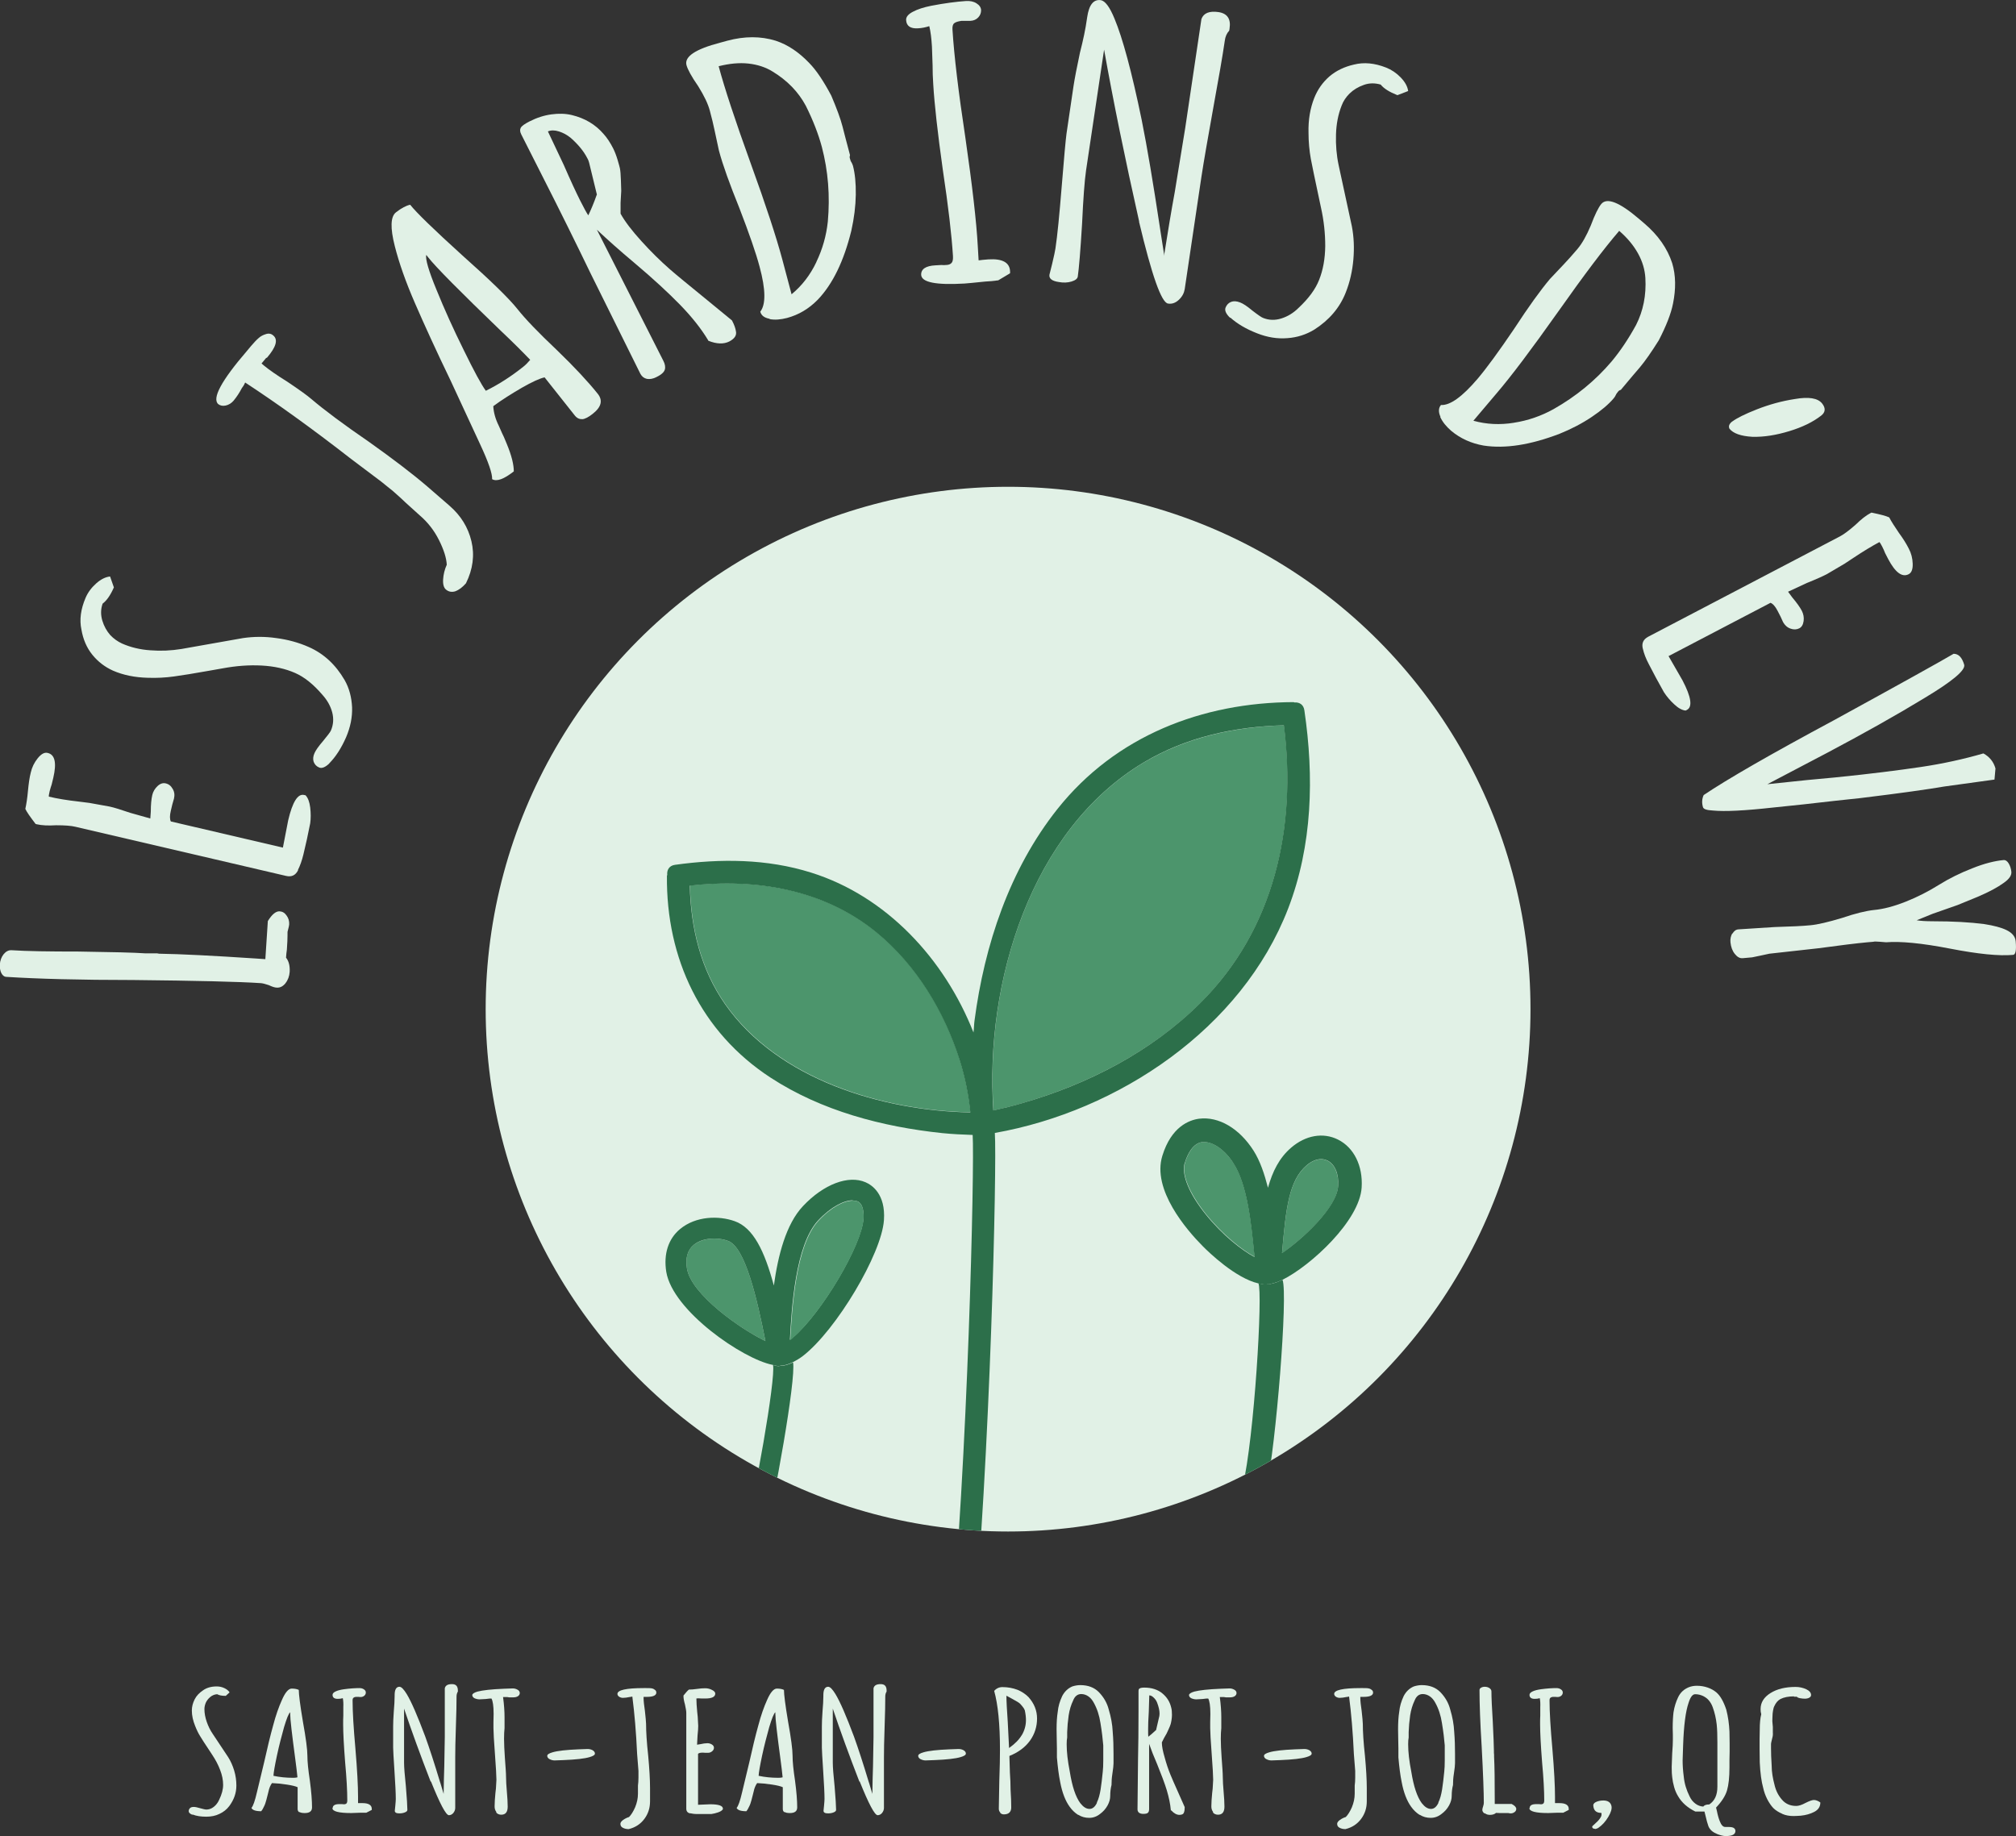 <?xml version="1.0" encoding="UTF-8"?>
<svg id="Layer_2" data-name="Layer 2" xmlns="http://www.w3.org/2000/svg" xmlns:xlink="http://www.w3.org/1999/xlink" viewBox="0 0 121.79 110.93">
  <rect x="0" y="0" width="121.79" height="110.93" fill="#333333" stroke="none"/>
  <defs>
    <style>
      .cls-1 {
        fill: none;
      }

      .cls-2 {
        clip-path: url(#clippath);
      }

      .cls-3 {
        fill: #e1f1e6;
      }

      .cls-4 {
        fill: #e1f1e6;
      }

      .cls-5 {
        fill: #2c6f4a;
      }

      .cls-6 {
        fill: #4c956c;
      }
    </style>
    <clipPath id="clippath">
      <circle class="cls-1" cx="60.9" cy="60.97" r="31.56"/>
    </clipPath>
  </defs>
  <g id="Layer_1-2" data-name="Layer 1">
    <g>
      <g>
        <path class="cls-4" d="m17.26,59.39c-.16.2-.33.29-.53.28-.13,0-.3-.06-.49-.15-.21-.07-.36-.11-.47-.12-1.33-.09-3.9-.15-7.7-.19-3.25,0-5.8-.07-7.68-.19-.13,0-.24-.09-.31-.23s-.1-.32-.09-.52c.02-.24.09-.44.23-.62.14-.17.3-.25.48-.24.9.06,2.25.08,4.05.08,2,.03,3.35.06,4.05.11h.27s.27,0,.27,0h.16s.11.02.11.02c1.31.02,3.25.12,5.84.29l.58.04.15-2.3c.25-.41.49-.6.71-.59.17.01.31.09.42.25.12.16.17.34.16.54,0,.06-.03.17-.07.33l-.03.12c0,.12,0,.31-.01.57l-.03.51c-.02.14-.04.3-.05.48.17.21.24.5.22.86-.02.26-.1.49-.26.69Z"/>
        <path class="cls-4" d="m18.01,52.57c-.15.31-.39.43-.73.35l-12.73-2.97c-.25-.06-.63-.09-1.16-.09-.48.03-.87.01-1.17-.06l-.07-.02c-.33-.43-.54-.73-.62-.91.06-.27.12-.64.16-1.1.04-.42.09-.79.17-1.1.07-.31.21-.6.42-.86s.41-.37.6-.32c.44.1.55.6.34,1.5l-.1.41c-.04.11-.08.25-.12.4-.04.18-.06.28-.05.33.5.12,1.1.22,1.82.3l.63.08,1.22.22c.28.06.69.19,1.25.38l1.21.34.03-.42c0-.41.03-.74.09-1,.05-.21.16-.39.32-.54s.33-.2.49-.16c.18.04.32.15.42.33.11.18.13.38.08.59l-.1.35-.09.38c-.07.29-.07.51,0,.65l6.77,1.58.32-1.65c.26-1.11.58-1.62.96-1.53l.09.02c.15.16.24.41.28.74.04.34.04.66,0,.95l-.2.97-.21.91c-.09.37-.2.68-.33.94Z"/>
        <path class="cls-4" d="m19.9,46.12c-.25.24-.46.32-.62.25-.17-.07-.27-.19-.33-.34-.05-.15-.04-.33.05-.53.08-.18.25-.42.51-.72.28-.34.44-.55.48-.64.15-.35.18-.71.08-1.1-.1-.38-.3-.74-.6-1.07-.54-.63-1.09-1.07-1.64-1.31-.59-.26-1.27-.41-2.03-.45-.76-.04-1.54.02-2.35.17l-.85.15c-.89.16-1.58.27-2.09.34s-1.03.1-1.58.08c-.78-.02-1.48-.16-2.1-.43-.49-.22-.91-.54-1.25-.96s-.56-.93-.66-1.52c-.13-.6-.04-1.24.25-1.92.14-.33.36-.62.64-.87s.56-.39.84-.42l.23.66c-.21.48-.44.8-.68.98-.12.34-.12.68-.02,1.02s.27.64.48.88c.21.22.45.39.71.51.52.23,1.1.37,1.72.41.63.05,1.25.02,1.87-.08l3.73-.66c.63-.09,1.3-.1,1.99,0,.7.09,1.36.27,1.97.54.91.4,1.63,1.07,2.17,2,.28.49.42,1.04.45,1.64.02.6-.1,1.2-.36,1.81-.29.66-.63,1.19-1.02,1.58Z"/>
        <path class="cls-4" d="m27.52,35.72c-.22.07-.42.04-.59-.11-.12-.11-.18-.31-.16-.61.02-.3.09-.59.22-.88-.02-.41-.18-.91-.47-1.49-.29-.58-.68-1.08-1.16-1.49l-.82-.74c-.23-.22-.49-.46-.8-.73l-.72-.58-1.82-1.37c-2.35-1.83-4.48-3.36-6.39-4.61-.02.06-.08.18-.2.34-.15.29-.32.54-.5.76-.13.15-.29.25-.47.29-.18.04-.33.01-.45-.08-.4-.34.18-1.42,1.73-3.22l.25-.3c.18-.21.33-.37.46-.48.12-.11.26-.18.42-.23.17-.06.33-.04.46.08.3.25.17.7-.38,1.34-.01.02-.03.02-.04,0l-.04.05-.25.3.14.12c.3.25.77.58,1.43.99.73.49,1.2.83,1.43,1.03.81.69,1.98,1.56,3.51,2.61,1.42,1.01,2.59,1.9,3.49,2.67l.68.59.68.59c.68.59,1.12,1.3,1.32,2.14.2.84.09,1.69-.33,2.54-.21.24-.42.4-.64.48Z"/>
        <path class="cls-4" d="m35.19,25.32c-.17.02-.33-.05-.46-.21l-1.83-2.31c-.29.06-.75.27-1.38.63-.63.37-1.21.73-1.72,1.11.02.38.13.78.34,1.2l.19.43c.05.09.15.31.29.66.14.34.25.66.32.94.07.28.1.52.1.71-.6.47-1.03.63-1.31.47.02-.32-.22-1.03-.73-2.12l-1.78-3.84c-.87-1.8-1.58-3.36-2.15-4.67-.57-1.31-.97-2.46-1.22-3.45-.28-1.1-.26-1.78.07-2.04s.62-.41.86-.46c.37.47,1.42,1.49,3.14,3.05,1.71,1.52,2.82,2.6,3.33,3.24.49.62,1.29,1.45,2.38,2.48,1.1,1.06,1.92,1.95,2.48,2.65.32.4.22.8-.3,1.21-.25.2-.46.31-.64.33Zm-3.16-3.58c-.46-.48-1.04-1.06-1.76-1.74-2.46-2.37-3.94-3.86-4.41-4.46l-.11-.14c-.06.24.14.95.62,2.11.47,1.16,1.02,2.38,1.65,3.65.62,1.27,1.06,2.08,1.33,2.45.77-.38,1.52-.86,2.26-1.45.13-.1.27-.24.43-.43Z"/>
        <path class="cls-4" d="m42.8,20.6l-.03-.06c-.41-.68-.97-1.39-1.68-2.12-.71-.73-1.63-1.58-2.78-2.55-.86-.72-1.61-1.39-2.25-1.99l4.01,7.91c.11.21.14.4.09.55-.05.15-.21.3-.5.44-.21.11-.41.14-.58.11-.18-.04-.3-.14-.39-.3l-.08-.16-2.94-5.93c-.85-1.76-1.82-3.73-2.93-5.91l-1.25-2.47c-.08-.16-.09-.29-.03-.4.06-.11.23-.23.52-.38.45-.23.89-.37,1.33-.43.44-.06.85-.05,1.23.04.79.19,1.43.57,1.92,1.14.21.23.4.52.58.87.1.2.19.43.27.7.08.26.12.43.14.51.03.15.05.39.06.72s.02.55.02.64l-.04.72v.66c.26.47.68,1.02,1.26,1.66s1.15,1.2,1.72,1.7c.4.35,1.1.92,2.08,1.72l1.67,1.37.02.04c.12.23.19.43.22.62.05.24-.08.44-.4.61-.34.17-.76.16-1.26-.04Zm-6.74-8.84l-.47-1.93c-.02-.08-.05-.17-.12-.29-.2-.39-.52-.79-.98-1.2-.23-.19-.47-.32-.73-.4-.25-.08-.47-.08-.66,0l.96,2.03c.4.92.73,1.63.98,2.13.24.47.4.77.5.91.15-.31.33-.73.51-1.24Z"/>
        <path class="cls-4" d="m46.49,19.26c-.32-.06-.5-.2-.56-.43.34-.43.33-1.34-.04-2.71-.22-.83-.63-2.01-1.22-3.54-.59-1.46-1.01-2.62-1.24-3.49l-.26-1.21c-.07-.35-.17-.75-.29-1.2-.11-.41-.34-.89-.7-1.47-.41-.59-.64-1.02-.71-1.28-.13-.51.54-.96,2.03-1.35l.44-.12c1.04-.28,2.02-.28,2.92,0,.73.24,1.4.69,2.03,1.35.43.44.87,1.1,1.33,1.97.33.78.56,1.4.68,1.87l.18.7.27,1.02c-.02.07-.03.13-.01.19.03.12.06.2.1.25.03.05.06.12.09.21.12.46.18,1.04.17,1.74-.01.69-.1,1.42-.27,2.18-.45,1.83-1.12,3.22-2.03,4.17-.54.55-1.15.91-1.85,1.1-.39.1-.74.13-1.05.07Zm2.83-3.44c.37-.77.6-1.58.69-2.43.14-1.56.02-3.06-.36-4.51-.21-.78-.53-1.61-.97-2.49-.45-.84-1.12-1.53-2.01-2.07-.42-.26-.91-.42-1.46-.48-.55-.06-1.15,0-1.79.16v.02c.35,1.3.99,3.25,1.92,5.82.93,2.56,1.57,4.52,1.93,5.87l.55,2.07c.63-.52,1.13-1.17,1.5-1.95Z"/>
        <path class="cls-4" d="m55.65,16.62c-.02-.36.27-.56.87-.59l.36-.02c.08.01.17.01.27,0,.16,0,.27-.05.34-.13.07-.08.09-.22.08-.41-.08-1.27-.28-3-.61-5.19-.32-2.28-.51-4-.58-5.17-.03-.42-.04-.8-.04-1.15l-.04-1.15c-.03-.49-.08-.9-.16-1.23-.22.07-.44.12-.68.13-.46.03-.7-.14-.72-.5-.01-.18.12-.35.41-.5.28-.15.65-.27,1.1-.36.83-.16,1.54-.25,2.12-.29.24-.01.45.03.62.14.18.11.27.25.28.41,0,.17-.05.31-.17.44-.12.13-.28.2-.48.21-.12,0-.22,0-.3,0h-.24c-.2.03-.34.07-.43.14-.09.07-.12.2-.11.38.1,1.59.36,3.77.78,6.54.42,2.91.67,5.09.75,6.56l.05.85c.14-.02.34-.04.6-.06.84-.05,1.27.19,1.3.71v.13s-.72.43-.72.43c-.02,0-.08,0-.18.02s-.3.03-.6.05c-.68.07-1.09.11-1.25.12-1.72.1-2.59-.07-2.62-.52Z"/>
        <path class="cls-4" d="m68.82,13.39c-.85-3.78-1.56-7.25-2.12-10.39l-1.09,7.3c-.09.62-.17,1.7-.24,3.22-.1,1.65-.19,2.72-.26,3.19-.02.13-.15.23-.38.3s-.49.08-.76.03c-.42-.06-.61-.21-.57-.45l.16-.64c.11-.47.18-.78.2-.93.12-.79.24-2.04.38-3.76.14-1.75.24-2.82.29-3.19l.42-2.85c.07-.46.2-1.14.39-2.03.2-.78.34-1.45.42-2.03l.02-.13c.11-.74.38-1.08.82-1.02.26.04.54.41.83,1.12.49,1.17,1.04,3.2,1.64,6.11.34,1.69.7,3.85,1.1,6.49-.01-.06.07.47.25,1.61v.12c.23-1.44.44-2.73.65-3.86l.63-3.86.98-6.59c.13-.36.48-.5,1.03-.42.53.08.76.41.67.99l-.02.13c-.15.16-.24.37-.27.62-.13.9-.37,2.27-.7,4.08-.33,1.83-.57,3.21-.71,4.13l-1.01,6.79c-.04.24-.15.45-.35.64-.2.19-.42.27-.66.23-.4-.06-.98-1.71-1.75-4.95Z"/>
        <path class="cls-4" d="m74.31,19.2c-.25-.24-.34-.45-.27-.62.07-.17.18-.28.33-.34.15-.06.33-.05.54.03.19.07.43.23.74.49.35.27.57.42.66.45.35.14.72.15,1.1.03.38-.12.73-.33,1.04-.64.61-.57,1.02-1.13,1.24-1.69.24-.6.36-1.28.37-2.04,0-.76-.08-1.54-.26-2.34l-.18-.85c-.19-.88-.33-1.57-.43-2.08-.09-.5-.14-1.03-.14-1.58-.02-.78.1-1.48.35-2.11.2-.5.5-.93.91-1.29.41-.35.91-.59,1.49-.72.6-.15,1.24-.09,1.93.18.33.13.63.33.89.6.26.27.41.54.45.82l-.65.25c-.48-.19-.82-.4-1.01-.64-.35-.1-.69-.1-1.02.02-.34.12-.62.29-.86.52-.22.22-.38.46-.48.73-.21.53-.32,1.11-.34,1.74-.02.63.03,1.25.16,1.86l.8,3.7c.12.63.15,1.29.09,1.99-.06.7-.21,1.37-.46,2-.36.92-1,1.67-1.91,2.25-.48.29-1.02.47-1.62.51-.6.05-1.21-.05-1.82-.29-.67-.26-1.21-.58-1.62-.95Z"/>
        <path class="cls-4" d="m87.02,25.18c-.13-.29-.12-.53.03-.71.55.03,1.28-.49,2.21-1.58.55-.65,1.29-1.66,2.21-3.02.86-1.32,1.58-2.32,2.16-3.01l.85-.9c.25-.26.52-.57.82-.92.27-.32.54-.79.8-1.41.25-.67.47-1.11.64-1.31.34-.4,1.1-.1,2.27.9l.34.29c.82.7,1.38,1.5,1.67,2.39.22.73.23,1.55.05,2.44-.12.61-.41,1.35-.86,2.22-.45.72-.83,1.26-1.14,1.63l-.47.55-.68.81c-.07.02-.12.05-.16.1-.08.09-.13.17-.15.22s-.06.12-.12.19c-.31.37-.75.74-1.33,1.13-.58.39-1.23.73-1.95,1.02-1.75.67-3.28.91-4.58.71-.75-.13-1.41-.43-1.96-.89-.3-.26-.52-.53-.66-.83Zm4.44.36c.85-.13,1.65-.41,2.39-.82,1.36-.77,2.53-1.73,3.5-2.87.52-.62,1.02-1.36,1.49-2.22.43-.85.62-1.79.56-2.83-.03-.5-.17-.99-.44-1.48-.27-.49-.65-.95-1.15-1.38v.02c-.89,1.03-2.12,2.66-3.7,4.9-1.58,2.23-2.81,3.87-3.72,4.93l-1.38,1.63c.79.22,1.61.26,2.46.12Z"/>
        <path class="cls-4" d="m104.66,25.46c.25-.19.74-.44,1.48-.73.74-.29,1.5-.5,2.28-.62.85-.15,1.4-.06,1.66.27.22.28.2.53-.06.73-.5.39-1.14.7-1.93.94-.79.24-1.53.36-2.23.34-.7-.04-1.16-.21-1.38-.49-.07-.15-.02-.29.17-.44Z"/>
        <path class="cls-4" d="m99.25,39.21c-.09-.34.02-.58.32-.74l11.58-6.06c.23-.12.54-.35.93-.69.35-.34.65-.58.92-.72l.06-.03c.53.11.88.2,1.07.29.13.25.33.56.59.94.25.34.45.66.59.94.15.28.23.59.24.92.01.33-.07.54-.24.63-.4.21-.81-.1-1.24-.91l-.19-.37c-.04-.11-.1-.24-.17-.38-.08-.16-.14-.25-.17-.28-.45.24-.98.56-1.58.96l-.53.35-1.07.63c-.25.13-.65.31-1.2.53l-1.14.53.25.34c.26.31.46.58.58.81.1.2.14.4.11.62-.03.22-.12.37-.26.44-.16.08-.34.09-.53.02-.2-.07-.34-.2-.45-.39l-.15-.33-.18-.35c-.14-.27-.28-.43-.43-.49l-6.16,3.22.84,1.46c.53,1.01.62,1.61.27,1.79l-.08.04c-.21-.02-.45-.15-.69-.38-.25-.23-.45-.47-.62-.73l-.48-.87-.43-.82c-.18-.34-.3-.65-.36-.93Z"/>
        <path class="cls-4" d="m102.93,48.03c1.41-.95,4.03-2.46,7.85-4.51,4.07-2.23,6.48-3.57,7.24-4.02.3,0,.51.22.64.66.09.33-.71,1-2.41,2.02-1.71,1.04-3.67,2.14-5.88,3.31l-3.6,1.89c1.82-.2,3.18-.33,4.1-.41,2.09-.21,3.82-.43,5.17-.63s2.61-.48,3.78-.82c.37.2.62.51.73.91l-.06.67-3.04.42c-.92.16-2.61.4-5.07.7l-1.5.16c-1.33.16-2.59.29-3.77.41-1.71.19-2.92.25-3.63.18-.37-.02-.56-.08-.6-.2-.08-.27-.06-.51.04-.73Z"/>
        <path class="cls-4" d="m104.66,56.41c.09-.16.21-.25.36-.26l2.18-.14c.98-.03,1.7-.06,2.18-.11.43-.04,1.07-.19,1.9-.44.82-.28,1.46-.43,1.92-.48.57-.05,1.21-.22,1.92-.5s1.39-.63,2.03-1.03c.61-.38,1.28-.71,2-.99.72-.29,1.36-.45,1.91-.5.1,0,.2.06.29.21.09.15.14.32.16.5.02.22-.13.44-.46.67-.37.27-.89.55-1.57.84-.68.28-1.09.45-1.22.5l-1.51.53-.96.39c.24.04.56.06.95.06,1.25,0,2.29.06,3.13.17.58.09,1.03.21,1.34.36.35.17.53.39.56.67.05.54,0,.81-.15.83-.85.08-2.13-.05-3.83-.38-1.7-.33-2.99-.45-3.85-.38l-.36-.03c-.23-.02-.36-.02-.41,0l-.36.03c-.64.06-1.63.18-2.95.36l-2.97.33-.51.11-.53.11-.56.05c-.18.02-.34-.07-.49-.26-.15-.19-.23-.42-.26-.7-.02-.2.02-.38.11-.54Z"/>
      </g>
      <g>
        <path class="cls-4" d="m11.61,109.64c-.14-.06-.21-.13-.21-.21s.03-.14.08-.19c.05-.05.13-.07.23-.07.09,0,.22.03.39.08.19.05.3.08.35.08.17,0,.32-.05.46-.16s.25-.25.33-.43c.16-.33.24-.63.24-.9,0-.29-.06-.59-.18-.9-.12-.32-.28-.62-.48-.92l-.21-.32c-.22-.33-.39-.59-.51-.79-.12-.19-.22-.4-.31-.63-.13-.32-.2-.63-.2-.93,0-.24.06-.46.17-.68s.28-.39.5-.54c.22-.16.5-.24.83-.24.16,0,.31.03.46.1s.26.16.32.26l-.23.21c-.23,0-.4-.03-.52-.1-.16.01-.3.07-.42.17s-.21.22-.27.35c-.05.13-.08.25-.08.38,0,.25.05.51.14.77.09.26.21.51.37.74l.93,1.4c.15.24.27.51.36.81.09.3.13.6.13.9,0,.44-.14.85-.43,1.24-.15.2-.35.36-.59.47-.24.12-.51.17-.8.17-.32,0-.59-.04-.82-.13Z"/>
        <path class="cls-4" d="m18.08,109.49c-.07-.04-.1-.11-.1-.2v-1.31c-.12-.06-.33-.11-.65-.16s-.62-.08-.9-.09c-.1.14-.17.31-.21.51l-.05.2s-.04.15-.08.31c-.04.16-.09.3-.15.41-.05.12-.11.21-.16.27-.34,0-.53-.07-.59-.2.1-.11.21-.42.33-.94l.44-1.83c.19-.86.37-1.6.54-2.21.16-.61.34-1.12.53-1.54.2-.46.4-.69.59-.69s.33.03.43.08c0,.27.08.91.25,1.92.18,1,.27,1.68.27,2.05s.05.86.15,1.52c.09.67.13,1.21.13,1.61,0,.23-.15.34-.44.34-.14,0-.25-.02-.31-.06Zm-.11-2.11c-.03-.29-.07-.66-.13-1.09-.2-1.5-.31-2.42-.31-2.76v-.08c-.09.07-.21.37-.37.9-.15.54-.3,1.11-.43,1.72-.13.61-.2,1.02-.21,1.22.37.08.77.12,1.18.12.07,0,.16,0,.27-.03Z"/>
        <path class="cls-4" d="m20.1,109.24c0-.16.13-.24.4-.24h.16s.08.01.12.01c.07,0,.12-.02.15-.05.03-.03.05-.09.05-.18,0-.57-.04-1.34-.13-2.31-.08-1.02-.12-1.79-.12-2.3,0-.19,0-.36.01-.51v-.51c.01-.22,0-.4-.03-.55-.1.03-.2.04-.31.04-.2,0-.31-.08-.31-.24,0-.08.06-.15.19-.21.13-.06.29-.1.5-.13.37-.05.69-.07.94-.07.11,0,.2.03.27.08.08.05.11.12.11.19s-.03.14-.09.19c-.06.05-.13.08-.22.08-.05,0-.1,0-.13-.01h-.11c-.09,0-.15.02-.19.05-.04.03-.06.08-.06.16,0,.7.06,1.68.17,2.91.11,1.3.16,2.27.16,2.92v.38c.06,0,.15,0,.27,0,.37,0,.56.12.56.35v.06l-.33.17s-.04,0-.08,0c-.05,0-.13,0-.27,0-.3.01-.49.02-.56.02-.76,0-1.14-.1-1.14-.3Z"/>
        <path class="cls-4" d="m26.02,107.65c-.62-1.6-1.16-3.08-1.61-4.42v3.27c0,.28.04.75.11,1.43.06.73.09,1.2.09,1.42,0,.06-.05.11-.15.15-.1.04-.21.06-.33.06-.19,0-.28-.05-.28-.16l.03-.29c.02-.21.03-.35.03-.42,0-.35-.03-.91-.08-1.68-.05-.78-.08-1.25-.08-1.42v-1.28c0-.21.01-.51.04-.92.03-.35.05-.66.05-.92v-.06c0-.33.1-.5.29-.5.12,0,.26.15.44.44.29.48.66,1.34,1.12,2.57.26.72.56,1.64.9,2.77,0-.03.06.2.21.69v.05c.01-.65.02-1.22.04-1.74l.03-1.74v-2.95c.04-.17.18-.25.43-.25s.36.13.36.39v.06c-.05.08-.08.18-.08.29,0,.41-.01,1.02-.04,1.84-.03.82-.04,1.44-.04,1.86v3.04c0,.11-.04.21-.11.3s-.17.14-.27.14c-.18,0-.54-.68-1.09-2.05Z"/>
        <path class="cls-4" d="m29.99,109.48c-.08-.1-.11-.21-.11-.35,0-.22.02-.49.05-.81l.03-.26.03-.53c0-.23-.03-.75-.09-1.56-.06-.8-.09-1.32-.09-1.56,0-.02,0-.06,0-.11,0-.06,0-.14,0-.26,0-.13.01-.3.01-.49,0-.49-.05-.79-.13-.93-.05,0-.17,0-.35.03l-.37.02c-.12,0-.22-.03-.31-.07-.09-.05-.13-.12-.13-.19s.11-.15.32-.21c.31-.08.84-.14,1.58-.17.3-.01.48-.02.55-.02.11,0,.2.03.29.08.09.05.13.12.13.2s-.04.14-.11.19c-.08.05-.17.07-.29.07h-.24c-.07-.02-.15-.02-.24-.02h-.13c.06.45.09.86.09,1.23v.64c-.02.19-.03.41-.03.65,0,.32.02.7.05,1.15.04.55.07.93.07,1.15,0,.25.02.55.05.9.03.35.05.65.05.9,0,.33-.13.49-.39.49-.13,0-.24-.05-.31-.14Z"/>
        <path class="cls-4" d="m33.19,106.28c-.09-.06-.13-.12-.13-.2s.11-.15.32-.21c.3-.09.83-.15,1.57-.18.28-.01.47-.02.55-.02.12,0,.22.03.31.08.09.06.13.12.13.2s-.11.15-.32.21c-.3.09-.82.15-1.57.18-.28.01-.46.02-.54.02-.12,0-.22-.03-.31-.08Z"/>
        <path class="cls-4" d="m37.61,110.42c-.09-.05-.13-.13-.13-.23,0-.07.05-.15.16-.23s.23-.14.36-.18c.13-.13.25-.32.37-.59.11-.27.17-.54.17-.82v-.49c.02-.14.03-.3.03-.48v-.41s-.08-1.01-.08-1.01c-.06-1.32-.16-2.48-.29-3.48-.03.01-.08.02-.17.03-.14.03-.28.05-.4.05-.09,0-.17-.03-.23-.07-.07-.05-.1-.11-.1-.17,0-.23.53-.35,1.58-.35h.17c.12,0,.22,0,.29.01.07.01.14.03.2.08.07.04.11.1.11.18,0,.17-.19.26-.56.26,0,0-.01,0-.01,0h-.2v.08c0,.17.03.43.08.77.04.39.07.65.07.78,0,.47.04,1.12.13,1.94.07.77.11,1.42.11,1.94v.8c0,.4-.11.75-.34,1.06-.23.31-.54.52-.95.62-.14,0-.26-.03-.35-.08Z"/>
        <path class="cls-4" d="m41.69,109.56c-.15-.03-.23-.13-.23-.28v-5.79c0-.11-.03-.28-.08-.51-.06-.21-.09-.37-.09-.51v-.03c.15-.19.26-.31.33-.36.12,0,.29-.01.49-.04.19-.03.35-.04.49-.04s.28.03.41.1c.13.06.2.14.2.22,0,.2-.2.3-.61.3h-.19c-.05,0-.12-.01-.19-.01-.08,0-.13,0-.15.01,0,.23.02.5.05.82l.03.28.03.55c0,.13-.01.32-.04.58l-.03.56.19-.03c.18-.04.32-.06.44-.06.1,0,.19.03.27.08s.12.12.12.19c0,.08-.03.15-.1.21s-.15.1-.25.1h-.16s-.17-.01-.17-.01c-.13,0-.23.02-.28.07v3.08l.74-.03c.5,0,.76.09.76.26v.04c-.05.08-.15.14-.29.19-.14.05-.28.08-.41.1h-.44s-.41,0-.41,0c-.17,0-.31-.02-.44-.05Z"/>
        <path class="cls-4" d="m47.39,109.49c-.07-.04-.1-.11-.1-.2v-1.31c-.12-.06-.33-.11-.65-.16s-.62-.08-.9-.09c-.1.14-.17.31-.21.51l-.05.2s-.04.15-.08.31c-.04.16-.09.3-.15.41-.05.12-.11.21-.16.27-.34,0-.53-.07-.59-.2.1-.11.21-.42.33-.94l.44-1.83c.19-.86.37-1.6.54-2.21.16-.61.34-1.12.53-1.54.2-.46.4-.69.59-.69s.33.03.43.08c0,.27.08.91.25,1.92.18,1,.27,1.68.27,2.05s.05.86.15,1.52c.09.67.13,1.21.13,1.61,0,.23-.15.34-.44.34-.14,0-.25-.02-.31-.06Zm-.11-2.11c-.03-.29-.07-.66-.13-1.09-.2-1.5-.31-2.42-.31-2.76v-.08c-.09.07-.21.37-.37.9-.15.54-.3,1.11-.43,1.72-.13.61-.2,1.02-.21,1.22.37.08.77.12,1.18.12.07,0,.16,0,.27-.03Z"/>
        <path class="cls-4" d="m51.92,107.65c-.62-1.6-1.16-3.08-1.61-4.42v3.27c0,.28.04.75.11,1.43.06.73.09,1.2.09,1.42,0,.06-.05.11-.15.15-.1.04-.21.06-.33.06-.19,0-.28-.05-.28-.16l.03-.29c.02-.21.03-.35.03-.42,0-.35-.03-.91-.08-1.68-.05-.78-.08-1.25-.08-1.42v-1.28c0-.21.01-.51.04-.92.03-.35.05-.66.05-.92v-.06c0-.33.1-.5.29-.5.12,0,.26.15.44.44.29.48.66,1.34,1.12,2.57.26.72.56,1.64.9,2.77,0-.03.06.2.21.69v.05c.01-.65.02-1.22.04-1.74l.03-1.74v-2.95c.04-.17.18-.25.43-.25s.36.13.36.39v.06c-.05.08-.08.18-.08.29,0,.41-.01,1.02-.04,1.84-.03.82-.04,1.44-.04,1.86v3.04c0,.11-.04.21-.11.3s-.17.14-.27.14c-.18,0-.54-.68-1.09-2.05Z"/>
        <path class="cls-4" d="m55.6,106.28c-.09-.06-.13-.12-.13-.2s.11-.15.32-.21c.3-.09.83-.15,1.57-.18.28-.01.47-.02.55-.02.12,0,.22.03.31.08.09.06.13.12.13.2s-.11.15-.32.21c-.3.09-.82.15-1.57.18-.28.01-.46.02-.54.02-.12,0-.22-.03-.31-.08Z"/>
        <path class="cls-4" d="m60.43,109.51c-.06-.06-.09-.14-.09-.23l.03-1.68c.03-.81.04-1.44.04-1.88,0-1.55-.12-2.74-.35-3.56.13-.15.3-.23.5-.23.33,0,.63.06.9.16.27.11.49.26.67.44.35.39.52.82.52,1.3s-.14.94-.43,1.34-.7.7-1.24.92l.03,1.01.03.53c0,.11.01.28.01.49.03.45.04.81.04,1.09,0,.13-.04.23-.11.3-.07.07-.18.11-.33.11-.1,0-.17-.03-.23-.1Zm1.3-4.68c.16-.27.25-.57.25-.91h0c0-.16-.02-.36-.07-.59-.03-.08-.08-.16-.15-.24s-.11-.13-.12-.14c-.06-.07-.23-.17-.49-.31l-.35-.19c0,.34.03.86.08,1.58l.08,1.58c.35-.25.6-.5.76-.77Z"/>
        <path class="cls-4" d="m65.13,109.65c-.19-.12-.36-.28-.51-.49-.26-.36-.45-.85-.57-1.48-.09-.43-.15-.93-.2-1.5v-.53s-.01-.54-.01-.54c0-.17-.01-.38-.01-.63,0-.4.02-.75.07-1.06.03-.32.12-.63.27-.95.14-.27.35-.47.61-.58.16-.05.32-.08.48-.08.47,0,.84.14,1.12.42.3.31.5.66.6,1.05.14.47.22.91.24,1.34.04.47.05.92.05,1.34v.57c0,.11-.02.33-.07.64-.04.25-.05.46-.05.63v.04c-.05.19-.08.41-.08.66,0,.19-.05.38-.16.58-.11.2-.26.37-.45.51-.2.16-.42.24-.66.24s-.46-.06-.65-.18Zm1.13-.74c.11-.22.18-.49.23-.8.05-.32.09-.67.13-1.07.02-.17.03-.4.03-.67v-.92c-.03-.36-.08-.81-.17-1.35-.07-.46-.2-.86-.4-1.22-.09-.17-.2-.3-.33-.39-.13-.09-.28-.14-.43-.14-.22,0-.39.13-.49.39-.13.27-.22.57-.27.9-.05.35-.08.69-.09,1.01v.33c-.02.09-.03.22-.03.38v.04c0,.45.06.99.19,1.65.14.88.35,1.51.63,1.89.18.23.36.35.56.35.18,0,.33-.12.45-.37Z"/>
        <path class="cls-4" d="m70.73,109.38v-.03c-.03-.35-.11-.74-.24-1.18-.13-.43-.33-.95-.58-1.57-.2-.46-.36-.87-.49-1.24v3.93c0,.11-.02.18-.07.23-.05.05-.14.07-.29.07-.11,0-.19-.03-.25-.07-.06-.05-.09-.12-.09-.19v-.08l.03-2.93c.02-.86.03-1.84.03-2.92v-1.23c0-.08.02-.14.07-.16.05-.03.14-.05.28-.05.22,0,.43.03.61.09.19.06.35.15.48.26.28.23.45.51.53.84.04.13.05.29.05.46,0,.1-.01.21-.03.33-.02.12-.04.2-.05.23-.02.07-.06.17-.12.3-.06.13-.1.22-.12.26l-.16.28-.13.26c0,.24.06.54.17.91.1.37.21.7.34,1.02.09.22.25.59.48,1.1l.39.88v.02c0,.11-.01.21-.04.29-.03.11-.12.16-.28.16s-.33-.09-.49-.27Zm-.89-4.85l.2-.86s.01-.08.01-.14c0-.19-.05-.41-.15-.67-.05-.12-.12-.22-.21-.3-.08-.08-.17-.13-.26-.13l-.03,1c-.03.45-.04.79-.04,1.04,0,.23,0,.39.01.46.12-.09.27-.22.45-.39Z"/>
        <path class="cls-4" d="m73.29,109.48c-.08-.1-.11-.21-.11-.35,0-.22.02-.49.05-.81l.03-.26.03-.53c0-.23-.03-.75-.09-1.56-.06-.8-.09-1.32-.09-1.56,0-.02,0-.06,0-.11,0-.06,0-.14,0-.26,0-.13.01-.3.01-.49,0-.49-.05-.79-.13-.93-.05,0-.17,0-.35.03l-.37.02c-.12,0-.22-.03-.31-.07-.09-.05-.13-.12-.13-.19s.11-.15.32-.21c.31-.08.84-.14,1.58-.17.3-.01.48-.02.55-.02.11,0,.2.03.29.08.09.05.13.12.13.2s-.04.14-.11.19c-.08.05-.17.07-.29.07h-.24c-.07-.02-.15-.02-.24-.02h-.13c.06.45.09.86.09,1.23v.64c-.02.19-.03.41-.03.65,0,.32.02.7.05,1.15.04.55.07.93.07,1.15,0,.25.02.55.05.9.03.35.05.65.05.9,0,.33-.13.49-.39.49-.13,0-.24-.05-.31-.14Z"/>
        <path class="cls-4" d="m76.49,106.28c-.09-.06-.13-.12-.13-.2s.11-.15.32-.21c.3-.09.83-.15,1.57-.18.28-.01.47-.02.55-.02.12,0,.22.03.31.08.09.06.13.12.13.2s-.11.15-.32.21c-.3.09-.82.15-1.57.18-.28.01-.46.02-.54.02-.12,0-.22-.03-.31-.08Z"/>
        <path class="cls-4" d="m80.91,110.42c-.09-.05-.13-.13-.13-.23,0-.07.05-.15.16-.23s.23-.14.36-.18c.13-.13.25-.32.37-.59.11-.27.17-.54.17-.82v-.49c.02-.14.03-.3.03-.48v-.41s-.08-1.01-.08-1.01c-.06-1.32-.16-2.48-.29-3.48-.03.01-.08.02-.17.03-.14.03-.28.05-.4.05-.09,0-.17-.03-.23-.07-.07-.05-.1-.11-.1-.17,0-.23.53-.35,1.58-.35h.17c.12,0,.22,0,.29.01.07.01.14.03.2.08.07.04.11.1.11.18,0,.17-.19.26-.56.26,0,0-.01,0-.01,0h-.2v.08c0,.17.03.43.08.77.04.39.07.65.07.78,0,.47.04,1.12.13,1.94.07.77.11,1.42.11,1.94v.8c0,.4-.11.75-.34,1.06-.23.31-.54.52-.95.62-.14,0-.26-.03-.35-.08Z"/>
        <path class="cls-4" d="m85.76,109.65c-.19-.12-.36-.28-.51-.49-.26-.36-.45-.85-.57-1.48-.09-.43-.15-.93-.2-1.5v-.53s-.01-.54-.01-.54c0-.17-.01-.38-.01-.63,0-.4.02-.75.07-1.06.03-.32.12-.63.27-.95.14-.27.35-.47.61-.58.16-.05.32-.08.48-.08.47,0,.84.14,1.12.42.3.31.5.66.6,1.05.14.47.22.91.24,1.34.04.47.05.92.05,1.34v.57c0,.11-.02.33-.07.64-.04.25-.05.46-.05.63v.04c-.05.19-.08.41-.08.66,0,.19-.05.38-.16.58-.11.2-.26.37-.45.51-.2.16-.42.24-.66.24s-.46-.06-.65-.18Zm1.13-.74c.11-.22.18-.49.23-.8.05-.32.09-.67.13-1.07.02-.17.03-.4.03-.67v-.92c-.03-.36-.08-.81-.17-1.35-.07-.46-.2-.86-.4-1.22-.09-.17-.2-.3-.33-.39-.13-.09-.28-.14-.43-.14-.22,0-.39.13-.49.39-.13.27-.22.57-.27.9-.05.35-.08.69-.09,1.01v.33c-.02.09-.03.22-.03.38v.04c0,.45.06.99.19,1.65.14.88.35,1.51.63,1.89.18.23.36.35.56.35.18,0,.33-.12.45-.37Z"/>
        <path class="cls-4" d="m89.69,109.57c-.09-.06-.14-.14-.14-.22,0-.06.02-.13.05-.22.03-.09.04-.16.04-.21,0-.59-.04-1.73-.13-3.41-.09-1.44-.13-2.57-.13-3.4,0-.06.03-.11.09-.14.06-.04.14-.06.23-.06.11,0,.2.03.28.08.08.06.12.12.12.2,0,.4.03,1,.08,1.8.04.88.07,1.48.07,1.79v.12s.01.12.01.12v.12c.03.58.04,1.44.04,2.59v.26h1.02c.19.1.28.2.28.3,0,.07-.03.14-.1.19s-.14.08-.23.08c-.03,0-.08,0-.15-.02h-.05c-.05,0-.14,0-.25,0h-.23c-.06,0-.13-.01-.21-.01-.09.08-.21.12-.37.12-.12,0-.22-.03-.31-.1Z"/>
        <path class="cls-4" d="m92.41,109.24c0-.16.13-.24.4-.24h.16s.08.01.12.01c.07,0,.12-.02.15-.05.03-.03.05-.09.05-.18,0-.57-.04-1.34-.13-2.31-.08-1.02-.12-1.79-.12-2.3,0-.19,0-.36.01-.51v-.51c.01-.22,0-.4-.03-.55-.1.03-.2.04-.31.04-.2,0-.31-.08-.31-.24,0-.08.06-.15.19-.21.13-.06.29-.1.5-.13.37-.05.69-.07.94-.07.11,0,.2.03.27.08.08.05.11.12.11.19s-.03.14-.09.19c-.06.05-.13.08-.22.08-.05,0-.1,0-.13-.01h-.11c-.09,0-.15.02-.19.05-.04.03-.06.08-.06.16,0,.7.06,1.68.17,2.91.11,1.3.16,2.27.16,2.92v.38c.06,0,.15,0,.27,0,.37,0,.56.12.56.35v.06l-.33.17s-.04,0-.08,0c-.05,0-.13,0-.27,0-.3.01-.49.02-.56.02-.76,0-1.14-.1-1.14-.3Z"/>
        <path class="cls-4" d="m96.35,110.49c-.09,0-.14-.03-.16-.09v-.06l.32-.3c.12-.12.19-.23.23-.33,0-.02.01-.05.01-.09s0-.07-.01-.09c-.14,0-.25-.03-.33-.09s-.13-.16-.15-.29c-.03-.12.02-.21.14-.27s.27-.1.46-.1c.27,0,.44.11.49.33.04.17-.03.39-.19.66-.16.27-.36.5-.61.67-.05.03-.11.05-.16.06h-.04Z"/>
        <path class="cls-4" d="m103.71,110.79h0c-.24-.09-.41-.24-.5-.45-.06-.17-.12-.38-.17-.61-.04-.16-.06-.25-.07-.28h-.55c-.47-.23-.82-.54-1.04-.92-.1-.16-.18-.34-.24-.55-.06-.21-.1-.41-.12-.61-.02-.12-.03-.33-.03-.62l.03-.82c.03-.36.04-.63.04-.81v-.32s-.01-.39-.01-.39c0-.4.02-.72.05-.96.05-.33.15-.64.28-.91.14-.29.35-.48.64-.6.15-.06.31-.09.49-.09.24,0,.46.04.66.11.2.07.38.17.53.3.24.21.43.56.59,1.04.11.43.17.87.19,1.32,0,.14.01.37.01.69v.54c0,.15-.01.31-.01.48v.45c0,.6-.05,1.06-.15,1.4-.1.33-.32.67-.66,1.03l.05.2c.05.26.11.46.17.61.09.24.2.36.33.36h.05c.16,0,.28,0,.37.02.13.03.2.11.2.22,0,.21-.19.31-.59.31-.15,0-.34-.05-.56-.14Zm-.81-1.64c.06-.09.18-.13.36-.13h0c.33-.22.49-.57.49-1.07v-2.68c0-.43-.01-.78-.04-1.07-.04-.37-.12-.72-.24-1.05-.06-.17-.14-.3-.23-.41-.09-.11-.21-.2-.35-.27-.15-.07-.31-.11-.48-.11-.16,0-.29.17-.4.52-.18.52-.29,1.38-.33,2.57-.02.46-.03.77-.03.91,0,.29.02.62.07.99.04.41.16.8.35,1.18.09.19.2.33.35.44.14.11.31.17.49.18h0Z"/>
        <path class="cls-4" d="m107.66,109.58c-.21-.09-.39-.2-.54-.35-.13-.14-.25-.32-.36-.53-.11-.22-.19-.44-.24-.67-.11-.39-.18-.91-.21-1.55,0-.15-.01-.42-.01-.79v-.63c0-.18.01-.37.01-.56,0-.39.03-.7.09-.93-.03-.1-.04-.2-.04-.31,0-.4.2-.72.6-.97s.9-.37,1.52-.37c.23,0,.44.05.64.14.19.09.29.21.29.35,0,.07-.04.12-.11.16-.07.04-.16.06-.27.06-.09,0-.18-.01-.29-.03-.1-.02-.17-.05-.19-.09h-.17v-.02c-.33,0-.6.05-.82.16-.16.09-.28.23-.37.43-.04.07-.06.17-.08.28-.02.11-.03.22-.03.31,0,.05-.01.16-.01.32l.03.35v.34c.01.1,0,.22-.04.35-.04.17-.07.28-.07.35v.24c0,.26.01.62.04,1.07,0,.38.07.76.17,1.14.08.35.23.65.45.9.21.25.5.38.86.38.15,0,.34-.06.56-.18.24-.12.41-.18.51-.18.12,0,.25.05.39.15,0,.25-.12.44-.37.57-.23.12-.51.2-.82.23-.18.01-.32.02-.43.02-.25,0-.48-.04-.68-.13Z"/>
      </g>
      <g>
        <circle class="cls-3" cx="60.9" cy="60.97" r="31.56"/>
        <g class="cls-2">
          <g>
            <g>
              <path class="cls-6" d="m46.24,81.02c-.5-2.55-1.22-5.68-2.26-6.05-.25-.09-.54-.14-.83-.14-.45,0-.92.12-1.25.39-.37.31-.5.78-.4,1.42.26,1.57,3.22,3.66,4.74,4.38Z"/>
              <path class="cls-5" d="m47.12,82.52h0s.02-.01.03-.01c.23,0,.48-.08.74-.21.2-.1.4-.21.62-.38,2.01-1.56,4.75-6.16,4.89-8.2.11-1.59-.74-2.13-1.11-2.29-1.03-.45-2.53.11-3.78,1.44-1.03,1.09-1.51,2.99-1.76,4.8-.57-2.11-1.25-3.5-2.37-3.89-.95-.34-2.34-.32-3.3.48-.71.59-1,1.51-.83,2.58.39,2.37,4.65,5.28,6.42,5.62.11.02.24.07.33.07.04,0,.07,0,.11,0Zm-5.22-7.3c.33-.28.79-.39,1.25-.39.3,0,.59.05.83.14,1.04.37,1.76,3.51,2.26,6.05-1.51-.72-4.48-2.81-4.74-4.38-.1-.63.03-1.11.4-1.42Zm9.61-2.69c.11,0,.21.02.29.05.37.16.38.73.36,1.06-.11,1.6-2.52,5.68-4.24,7.15-.07.06-.13.11-.2.16.1-1.88.32-5.74,1.71-7.22.78-.83,1.57-1.21,2.07-1.21Z"/>
              <path class="cls-6" d="m47.93,80.8c1.72-1.48,4.14-5.55,4.24-7.15.02-.33,0-.9-.36-1.06-.08-.04-.18-.05-.29-.05-.51,0-1.29.37-2.07,1.21-1.39,1.48-1.6,5.34-1.71,7.22.06-.05.13-.1.2-.16Z"/>
              <path class="cls-5" d="m46.19,92.92c.58-2.2,1.91-9.59,1.72-10.61-.26.13-.51.21-.74.21-.01,0-.02,0-.03,0h0s-.07.02-.11.02c-.09,0-.22-.04-.33-.07.17.84-1.12,8.15-1.78,10.48l1.29-.02Z"/>
            </g>
            <g>
              <path class="cls-6" d="m60.02,67.09c.59-.13,1.17-.27,1.74-.44,3.96-1.15,7.81-3.11,10.77-6.06,4.47-4.46,5.82-10.62,5.04-16.77-2.96.09-5.88.71-8.46,2.24-6.83,4.07-9.63,13.3-9.09,21.03Z"/>
              <path class="cls-6" d="m58.63,67.2c-.11-1.07-.32-2.12-.64-3.14-.93-2.98-2.62-5.77-5.04-7.74-3.18-2.6-7.3-3.27-11.27-2.82.06,2.56.66,5.06,2.14,7.17,3.17,4.52,9.46,6.43,14.81,6.53Z"/>
              <path class="cls-5" d="m58.71,99.76c1.12-11.52,1.52-29.49,1.39-31.31,7.46-1.32,14.92-6.3,17.72-13.56,1.47-3.82,1.57-7.96.98-11.97-.05-.37-.32-.5-.6-.48-.02,0-.03-.02-.05-.02-5.51.02-10.75,2.03-14.27,6.46-2.89,3.64-4.41,8.22-5.01,12.8-.03.23-.03.47-.06.7-1.76-4.46-5.27-8.24-9.81-9.66-2.67-.84-5.48-.85-8.22-.47-.37.05-.5.33-.47.61,0,.02-.02.03-.02.05-.05,5.01,2.06,9.45,6.25,12.19,3.09,2.02,6.77,2.98,10.39,3.36.6.06,1.22.09,1.83.11.12,1.77-.29,19.8-1.41,31.21h1.35Zm-17.04-46.25c3.97-.45,8.09.22,11.27,2.82,2.41,1.97,4.1,4.76,5.04,7.74.32,1.02.53,2.07.64,3.14-5.35-.1-11.64-2-14.81-6.53-1.48-2.11-2.08-4.61-2.14-7.17Zm27.43-7.45c2.58-1.54,5.5-2.16,8.46-2.24.78,6.16-.57,12.32-5.04,16.77-2.96,2.95-6.8,4.92-10.77,6.06-.57.17-1.16.31-1.74.44-.53-7.73,2.27-16.96,9.09-21.03Z"/>
            </g>
            <g>
              <path class="cls-6" d="m77.45,75.72c1.26-.87,3.32-2.76,3.39-4.06.04-.72-.2-1.31-.64-1.53-.12-.06-.25-.09-.39-.09-.29,0-.59.13-.88.38-1.06.91-1.25,2.58-1.48,5.3Z"/>
              <path class="cls-6" d="m75.8,75.95c-.01-.12-.03-.25-.04-.38-.16-1.58-.39-3.97-1.23-5.28-.51-.79-1.2-1.29-1.77-1.29-.04,0-.08,0-.12,0-.57.08-.89.72-1.05,1.25-.22.69.26,1.85,1.27,3.11,1.03,1.27,2.2,2.18,2.95,2.58Z"/>
              <path class="cls-5" d="m76.61,77.58l.02.02h.01c.05,0,.14-.04.2-.05,0,0,0,0,0,0h0c.18-.04.39-.11.64-.23,1.71-.85,4.66-3.57,4.78-5.58.08-1.31-.47-2.41-1.43-2.89-.9-.45-1.96-.26-2.83.49-.72.62-1.12,1.43-1.4,2.42-.21-.82-.47-1.61-.87-2.24-.86-1.35-2.11-2.08-3.29-1.93-.6.08-1.68.48-2.22,2.24-.64,2.05,1.48,4.49,2.42,5.44.37.38,2.01,1.96,3.38,2.27.15.03.3.07.44.07.05,0,.1-.02.15-.02Zm-5.03-7.33c.16-.53.48-1.17,1.05-1.25.04,0,.08,0,.12,0,.57,0,1.27.5,1.77,1.29.84,1.3,1.07,3.69,1.23,5.28.01.13.03.26.04.38-.75-.4-1.93-1.31-2.95-2.58-1.01-1.25-1.48-2.41-1.27-3.11Zm8.62-.13c.44.22.69.8.64,1.53-.08,1.3-2.13,3.2-3.39,4.06.23-2.72.42-4.39,1.48-5.3.29-.25.6-.38.88-.38.13,0,.26.03.39.09Z"/>
              <path class="cls-5" d="m76.52,89.83c.55-2.44,1.3-11.61.96-12.51-.25.12-.46.2-.64.23h0s0,0,0,0c-.06.01-.15.05-.2.05h-.01l-.02-.02c-.05,0-.1.02-.15.02-.14,0-.29-.03-.44-.07.28.48-.25,9.41-.95,12.27l1.45.02Z"/>
            </g>
          </g>
        </g>
      </g>
    </g>
  </g>
</svg>